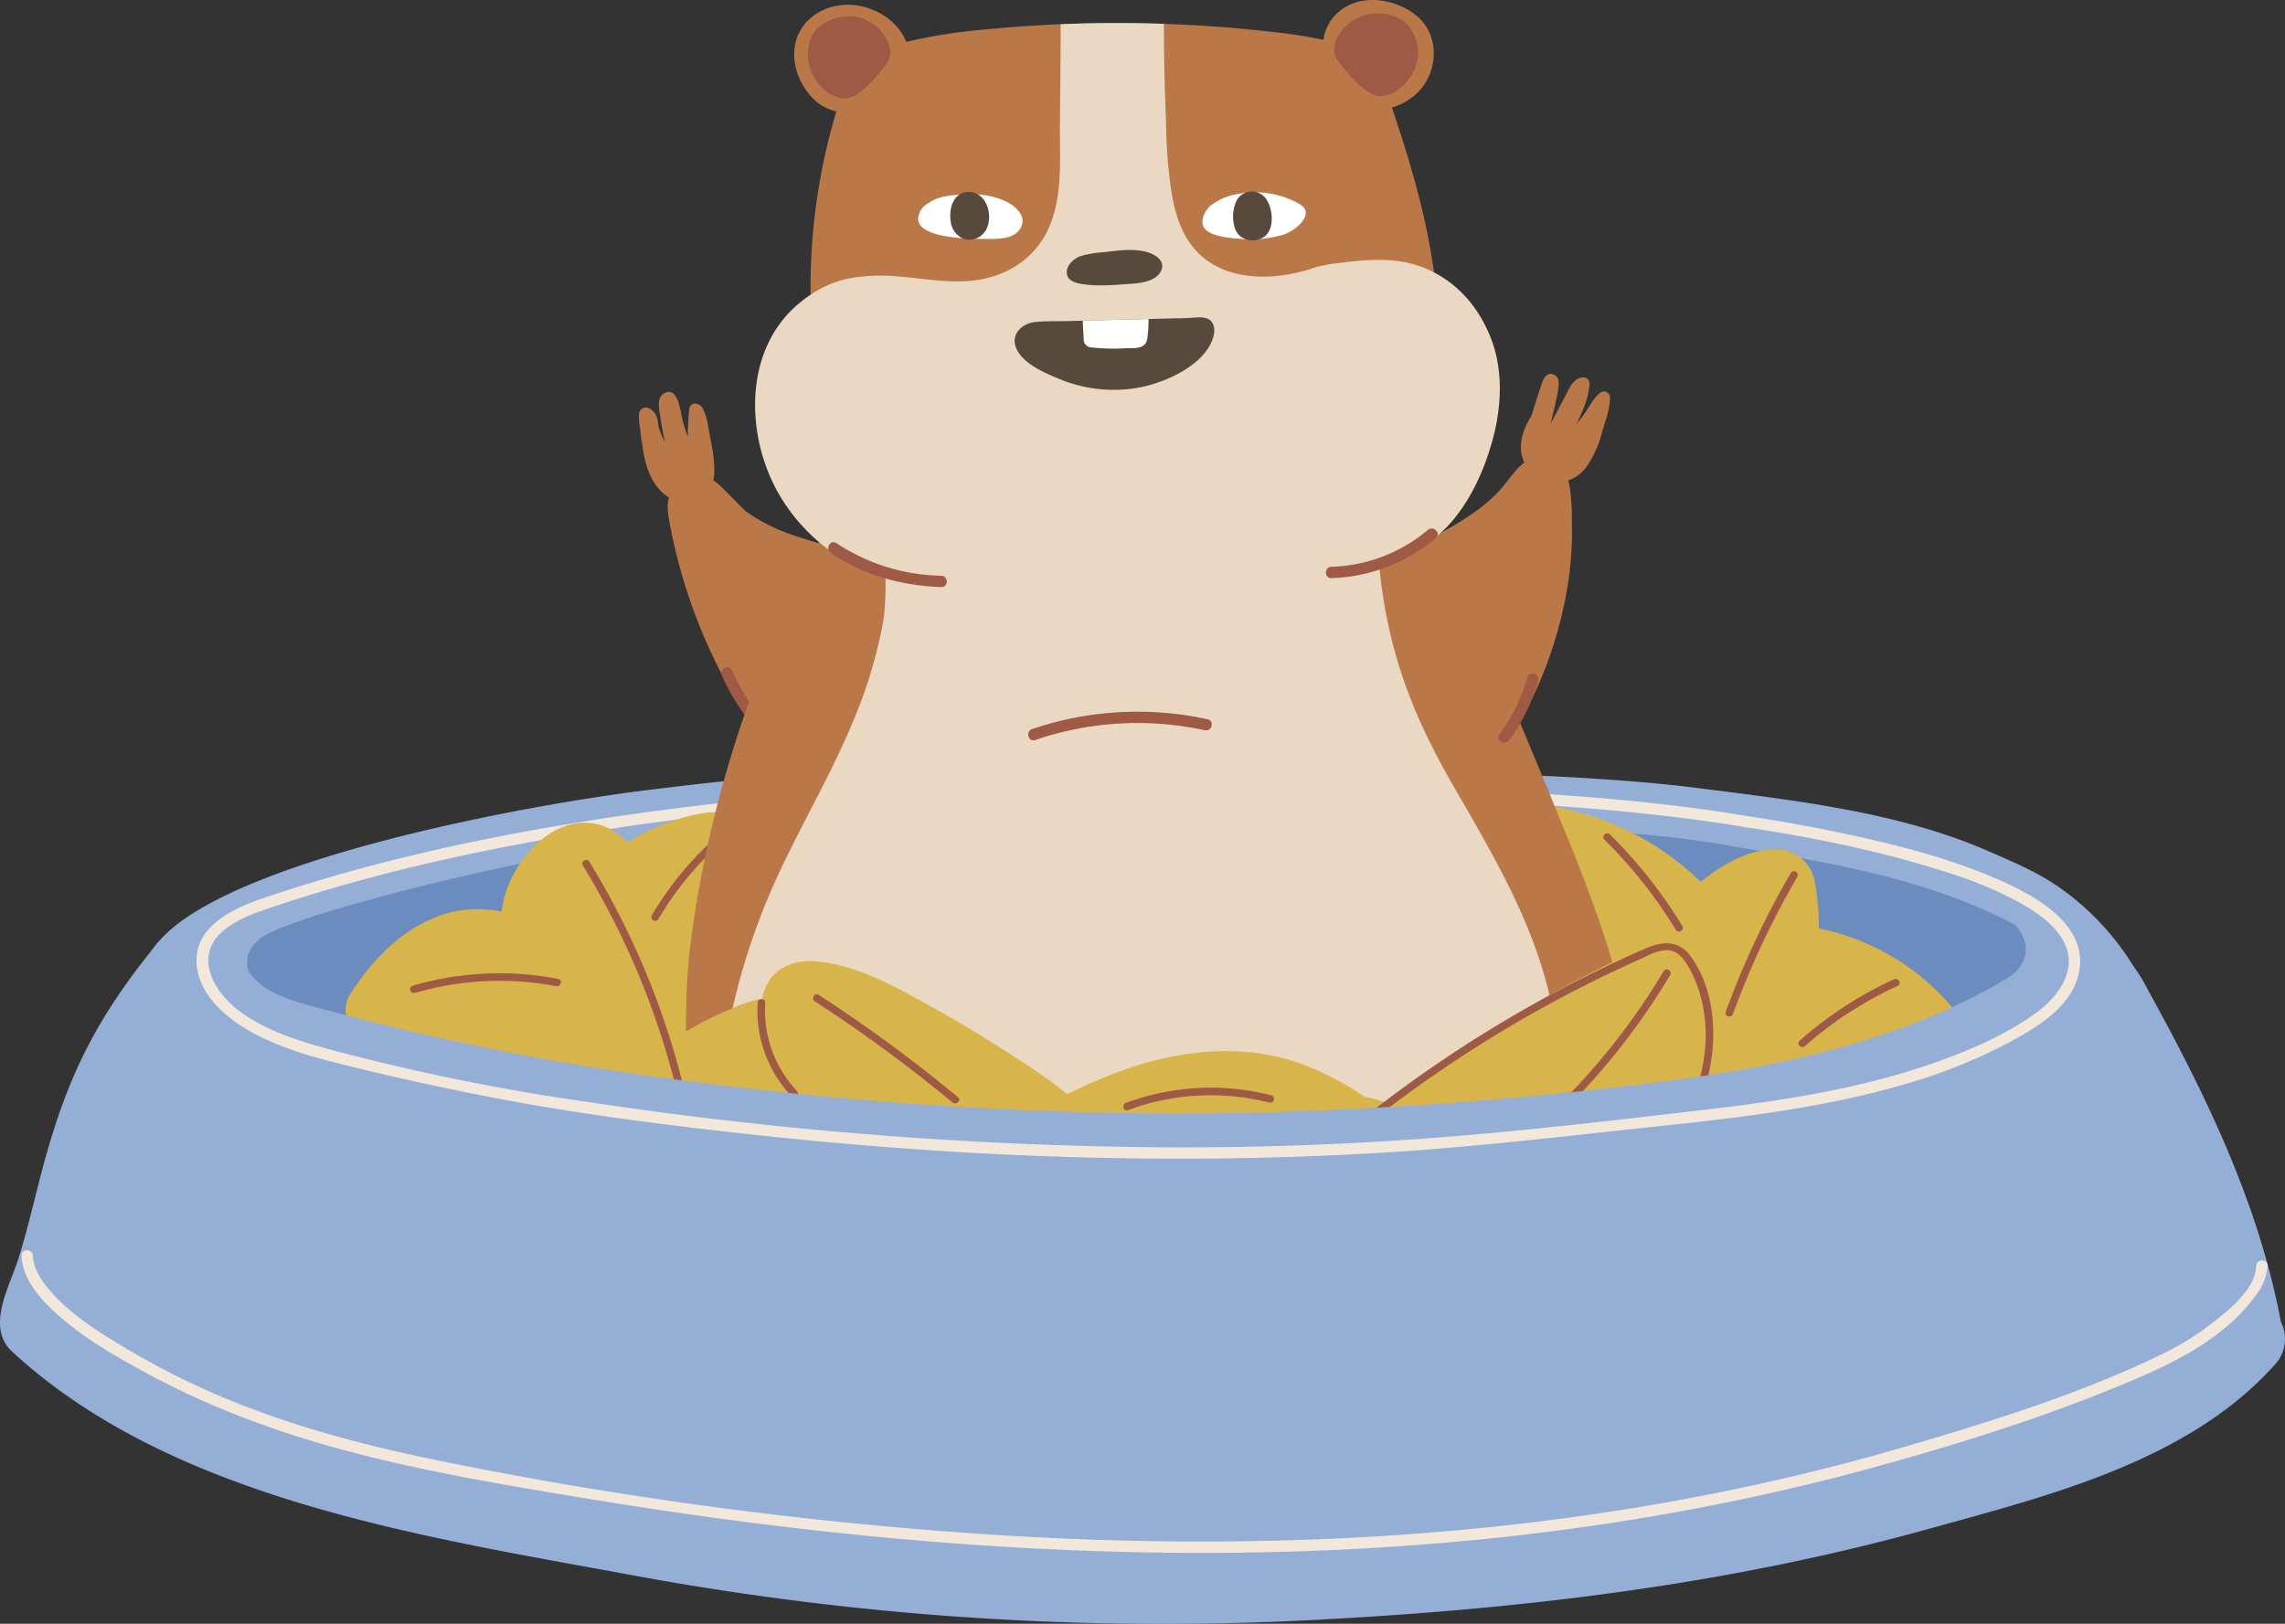 <svg xmlns="http://www.w3.org/2000/svg" width="219.267mm" height="155.829mm" viewBox="0 0 621.543 441.721">
  <rect x="0" y="0" width="621.543" height="441.721" fill="#333333" stroke="none"/>
  <title>hamster_in</title>
  <g id="Слой_2" data-name="Слой 2">
    <g id="Слой_1-2" data-name="Слой 1">
      <g>
        <path d="M579.549,273.802c-.212-4.496-2.045-3.114-5.09-6.779-21.638-26.044-28.964-32.137-103.236-43.822-7.321-1.152-14.762-1.637-22.142-2.359-19.885-1.946-39.842-3.236-59.828-3.664-40.243-.861-81.146.018-121.389.018a740.203,740.203,0,0,0-108.879,7.353C133.97,228.083,109.113,231.983,85.059,239.529c-8.711,2.732-17.791,5.373-25.979,9.328A57.8,57.8,0,0,0,39.355,263.86c-1.328,1.511-.801,5.62-.618,7.787a22.528,22.528,0,0,0-.986,2.45c-3.176,9.519,2.403,19.268,10.787,24.321a34.369,34.369,0,0,0,4.186,2.112q.54.397,1.08.794a19.205,19.205,0,0,0,7.918,2.357c.521.161,1.039.321,1.55.48,3.925,1.222,7.92,2.234,11.949,3.095,17.673,3.777,35.942,5.297,53.925,7.177,34.366,3.593,68.845,6.246,103.383,7.755q7.916.346,15.836.607c.42.028.841.058,1.261.086a851.68,851.68,0,0,0,91.41,1.352q29.777-1.237,59.395-4.666,19.209-1.551,38.353-3.737c35.394-4.054,70.6-9.546,105.38-17.015q6.252-1.343,12.485-2.767a17.801,17.801,0,0,0,8.665-5.048,18.269,18.269,0,0,0,8.769-4.654C577.348,282.964,579.771,278.526,579.549,273.802Z" style="fill: #6c8cbf"/>
        <path d="M560.291,241.498c-6.345-4.413-12.615-6.973-19.694-10.063-24.185-10.557-52.682-13.728-78.721-17.046-27.752-3.536-61.871-3.928-89.812-5.333-55.882-2.812-104.125-1.581-161.408,2.298-11.578.784-23.263,2.188-34.703,3.599-39.551,4.88-132.846,22.983-136.599,48.907-.735,5.076,33.637,11.398,28.763,2.552-3.11-5.644.862-9.881,3.167-11.46,8.408-5.759,58.568-18.583,89.641-23.627,36.703-5.958,74.156-8.617,111.309-9.591,15.256-.332,30.506-.431,45.764-.096,37.718.832,75.557,1.446,113.193,4.143,12.212.875,24.46,1.743,36.515,3.823,29.754,5.133,56.314,8.849,83.123,23.37,1.47.796,7.624-.082,8.924.969.769.622,1.541,1.248,2.28,1.905.102.09.187.169.263.242a4.773,4.773,0,0,0,1.368,4.348c1.787,1.787,18.292,5.21,16.882,2.773A72.592,72.592,0,0,0,560.291,241.498Z" style="fill: #94aed6"/>
        <path d="M70.943,247.826c25.454-8.776,51.754-14.964,78.252-19.618a807.498,807.498,0,0,1,82.473-9.897c25.578-1.818,51.195-2.504,76.833-2.43,27.494.079,54.995.472,82.466,1.632,25.355,1.071,50.808,2.6,75.936,6.28q3.912.573,7.811,1.233c1.942.329,2.777-2.644.82-2.975-24.345-4.123-49.089-5.877-73.726-7.122-27.693-1.399-55.426-1.919-83.151-2.089-25.826-.158-51.62.182-77.405,1.753-27.462,1.673-54.873,4.495-82.047,8.826-27.021,4.307-53.885,10.096-79.973,18.408Q74.66,243.284,70.123,244.851c-1.866.643-1.064,3.624.82,2.975Z" style="fill: #f2e7db"/>
        <path d="M207.921,227.295c-1.215-4.124-5.84-7.131-10.12-5.746q-.186.06-.369.129a10.269,10.269,0,0,0-5.552-.555,54.987,54.987,0,0,0-21.107,8.004,22.312,22.312,0,0,0-3.448-2.811,15.468,15.468,0,0,0-13.272-1.706c-7.832,2.674-14.045,10.571-16.493,18.25a33.015,33.015,0,0,0-1.141,5.146,34.416,34.416,0,0,0-4.824-.632c-15.888-.905-28.647,10.766-36.5,23.357a8.305,8.305,0,0,0,2.951,11.256,8.97,8.97,0,0,0,3.103.978,8.999,8.999,0,0,0,4.744,3.669,285.657,285.657,0,0,0,44.368,11.595,113.247,113.247,0,0,0,12.377,1.829,17.952,17.952,0,0,0,13.157-4.587,26.013,26.013,0,0,0,3.002-3.133,11.867,11.867,0,0,0,2.904-3.362,49.414,49.414,0,0,0,3.538-3.626,6.223,6.223,0,0,0,3.341-2.046,35.743,35.743,0,0,0,2.557-3.654,8.506,8.506,0,0,0,2.976-6.004c.458-1.161.862-2.343,1.219-3.543.126-.188.256-.374.38-.563a63.94,63.94,0,0,0,8.978-21.794C207.622,241.185,210.083,234.632,207.921,227.295Z" style="fill: #d7b54a"/>
        <path d="M179.082,250.031A85.706,85.706,0,0,1,203.665,223.331c1.075-.756.048-2.54-1.038-1.776a88.112,88.112,0,0,0-25.321,27.438,1.029,1.029,0,0,0,1.776,1.038Z" style="fill: #9e5a44"/>
        <path d="M533.636,277.382a63.923,63.923,0,0,0-38.876-24.796,82.019,82.019,0,0,0-.615-9.409c-.397-3.235-.82-6.191-3.14-8.699a10.76,10.76,0,0,0-8.236-3.429c-7.595.129-14.277,4.256-20.199,8.81a76.15,76.15,0,0,0-39.304-20.267c-4.223-.742-9.069,1.133-10.12,5.746a9.516,9.516,0,0,0,1.185,6.888,5.812,5.812,0,0,0-.026,1.701c1.163,8.836,4.489,16.691,8.143,24.764a177.215,177.215,0,0,0,10.129,19.505,107.019,107.019,0,0,0,14.013,18.431c.686.712,1.419,1.494,2.192,2.289a5.634,5.634,0,0,0,.898,1.956,15.425,15.425,0,0,0,10.735,6.497c1.745,3.807,5.509,5.365,9.691,4.663,21.524-3.613,41.302-13.609,60.579-23.394C534.341,286.782,536.184,280.804,533.636,277.382Z" style="fill: #d7b54a"/>
        <path d="M231.829,157.283a8.289,8.289,0,0,0-5.957-8.591c-2.993-.857-5.985-1.722-8.938-2.709-1.477-.494-2.945-1.016-4.395-1.583-.278-.108-.553-.221-.829-.332-.077-.033-.164-.072-.267-.117-.696-.329-1.399-.642-2.089-.985-1.371-.681-2.713-1.419-4.012-2.228q-.971-.605-1.907-1.261c-.184-.13-.364-.265-.546-.398-.036-.03-.076-.062-.126-.103-2.444-2.317-4.7-4.839-7.172-7.124-3.16-2.922-8.548-3.362-11.634,0a8.995,8.995,0,0,0-2.234,7.505,11.484,11.484,0,0,0,.153,1.428,148.421,148.421,0,0,0,21.227,54.385c2.272,3.544,7.203,5.348,11.012,3.098a8.349,8.349,0,0,0,6.692-3.989,74.506,74.506,0,0,0,11.14-35.347A6.501,6.501,0,0,0,231.829,157.283Z" style="fill: #ba7748"/>
        <path d="M196.383,183.828a60.244,60.244,0,0,0,12.493,18.111,1.543,1.543,0,0,0,2.181-2.181A57.928,57.928,0,0,1,199.047,182.271c-.807-1.81-3.466-.242-2.664,1.557Z" style="fill: #9e5a44"/>
        <g>
          <path d="M427.072,132.955c-.522-3.131-1.681-5.996-4.34-7.401-6.672-3.526-9.88,1.777-13.434,6.233-5.133,6.436-13.034,10.872-20.2,14.708q-.705.378-1.427.725a17.673,17.673,0,0,0-1.921.596,8.413,8.413,0,0,0-5.983,9.132,7.498,7.498,0,0,0-.321,2.382,60.491,60.491,0,0,0,4.001,20.569,65.651,65.651,0,0,0,4.862,10.085c1.727,2.838,3.574,6.272,6.459,8.111,4.883,3.114,14.806,5.119,18.329-1.082a112.708,112.708,0,0,0,13.096-36.347,93.75,93.75,0,0,0,1.377-19.091A65.184,65.184,0,0,0,427.072,132.955Z" style="fill: #ba7748"/>
          <path d="M379.462,89.608c-8.416.099-16.774.366-25.17,1.008-14.849,1.139-29.694,2.818-44.61,2.678-7.227-.066-14.253-.082-21.484.469-7.445.568-14.87,1.403-22.323,1.904-12.225.827-24.483,1.432-36.741,1.045a8.396,8.396,0,0,1-8.227-8.227,9.363,9.363,0,0,1-.181-1.374c-.127-2.312-.21-4.623-.234-6.939a165.755,165.755,0,0,1,7.017-49.871,12.664,12.664,0,0,1-6.421-3.579c-4.784-4.878-6.931-12.945-3.068-18.959,3.916-6.096,12.147-7.89,18.695-5.356a16.967,16.967,0,0,1,8.688,6.779,13.681,13.681,0,0,1,1.098,2.196,150.982,150.982,0,0,1,21.279-3.352q10.341-1.018,20.74-1.44,14.031-.58,28.082-.095c1.23.041,2.456.09,3.686.144q13.173.574,26.28,2.098a126.711,126.711,0,0,1,13.406,2.098,12.325,12.325,0,0,1,5.348-8.515c5.96-4.031,14.615-2.439,19.946,1.913,6.252,5.109,6.055,14.631.901,20.365a16.277,16.277,0,0,1-7.56,4.656c4.969,14.673,9.374,29.485,11.448,44.853q.456,3.369.757,6.775C391.362,87.185,384.669,89.55,379.462,89.608Z" style="fill: #ba7748"/>
          <path d="M445.601,296.12a213.521,213.521,0,0,0-7.512-36.041c-3.198-10.466-7.087-20.705-11.18-30.849Q413.722,196.553,399.559,164.252q-6.417-14.528-13.335-28.826a17.479,17.479,0,0,0-3.58-8.366c-2.209-2.86-5.881-6.107-9.615-6.634-34.035-4.798-68.938-6.792-103.116-2.199a147.848,147.848,0,0,0-27.245,5.93,17.95,17.95,0,0,0-11.735,8.526c-22.153,37.866-37.569,80.46-43.099,124.044-1.576,12.423-1.333,24.887-.957,37.375a19.326,19.326,0,0,0,5.422,13.089c3.21,3.211,8.478,5.628,13.089,5.421a23.397,23.397,0,0,0,5.456-.879q.112.009.224.019c6.429,1.135,12.723,3.031,19.091,4.442,7.437,1.648,14.937,3.002,22.471,4.12,16.486,2.448,33.052,4.059,49.69,4.994,15.349.862,30.721,1.268,46.089,1.665,15.235.394,30.392.406,45.523-1.627a124.683,124.683,0,0,0,25.554-5.748,48.841,48.841,0,0,0,11.422-5.442,17.096,17.096,0,0,0,9.273-4.947C443.259,305.854,446.196,300.864,445.601,296.12Z" style="fill: #ba7748"/>
          <path d="M406.203,118.883c-2.345,8.98-6.548,18.395-13.196,25.026-6.096,6.075-14.282,9.65-22.599,11.431-8.61,1.843-17.498,2.287-26.26,2.842-9.946.629-19.897,1.107-29.851,1.514-9.806.395-19.612.724-29.423,1.049-9.564.317-19.181.563-28.703-.584-9.761-1.176-19.612-3.34-28.008-8.725a49.859,49.859,0,0,1-16.98-18.235c-8.432-15.762-8.659-38.217,6.018-50.549a37.631,37.631,0,0,1,3.291-2.48,29.501,29.501,0,0,1,9.148-4.138,34.934,34.934,0,0,1,3.762-.68c1.262-.161,2.532-.262,3.805-.324,8.956-.436,17.807,2.17,26.794,1.372,9.071-.805,17.196-5.592,21.091-14.007a30.583,30.583,0,0,0,1.989-5.81c1.785-7.554,1.139-15.449,1.228-23.135q.132-11.38.191-22.761c.002-.343-.007-4.096.019-4.098q14.031-.58,28.082-.095-.01,11.369.435,22.732c.187,4.782.172,9.746.628,14.599.819,8.703,1.829,18.743,8.526,25.242,5.237,5.083,12.773,6.585,19.846,6.111a44.526,44.526,0,0,0,12.076-2.582c1.433-.292,2.841-.573,4.2-.841,1.14-.136,2.284-.274,3.429-.404,6.873-.778,13.812-1.29,20.467,1.079a30.173,30.173,0,0,1,3.846,1.674c7.071,3.653,12.184,9.811,15.261,17.33C408.86,100.101,408.535,109.945,406.203,118.883Z" style="fill: #ebd8c2"/>
          <path d="M423.694,283.875l-.029-.28c-2.722-26.102-15.32-47.255-28.158-69.494-11.975-20.743-19.887-40.518-21.011-70.077-2.632.657-14.548,3.299-20.22,4.178-37.538,5.816-76.595,11.17-113.99,2.187q.144.726.274,1.455a81.978,81.978,0,0,1-.146,16.193,127.242,127.242,0,0,1-7.92,27.102c-5.903,14.579-14.035,28.248-20.665,42.5a181.546,181.546,0,0,0-14.28,45.216c-1.051,5.815-1.505,11.914.278,17.552,3.173,10.032,13.734,13.008,23.103,14.124,11.712,1.394,22.824,1.57,34.451,3.901,23.529,4.716,47.593,6.167,71.552,5.998,23.495-.166,47.141-3.24,70.595-.826,7.035.724,13.461,2.76,19.347-2.3C427.528,312.142,424.985,296.233,423.694,283.875Z" style="fill: #ebd8c2"/>
          <path d="M437.958,108.143a1.689,1.689,0,0,0-2.848-1.18c-1.75,1.499-2.806,3.706-4.118,5.567-.703.998-1.44,1.968-2.201,2.919,1.696-3.544,3.37-7.175,3.576-11.12a1.679,1.679,0,0,0-1.669-1.668c-2.6.154-3.55,2.413-4.621,4.455l-4.187,7.987a2.984,2.984,0,0,0-.132.298,1.842,1.842,0,0,0,.097-.302c.605-2.69,1.288-5.376,1.799-8.086.308-1.629.949-4.416-1.158-5.158-2.236-.788-2.93,1.97-3.444,3.481q-1.286,3.778-2.407,7.609c-1.675,2.729-3.039,5.699-2.922,8.96a9.145,9.145,0,0,0,5.591,8.358,10.128,10.128,0,0,0,3.545.887,9.819,9.819,0,0,0,8.76-4.276,27.953,27.953,0,0,0,4.092-9.064C436.591,114.774,437.91,111.318,437.958,108.143Z" style="fill: #ba7748"/>
          <path d="M193.681,131.708c.8-1.887.668-3.936.509-6.142a51.586,51.586,0,0,0-1.04-6.681c-.546-2.642-.712-5.543-2.082-7.929-.813-1.414-3.318-1.77-3.564.267a56.483,56.483,0,0,0-.4,7.548l-.009-.025a37.554,37.554,0,0,1-1.491-4.724c-.521-2.032-1.167-9.134-4.944-7.018-2.271,1.272-1.284,4.636-.996,6.687.31,2.203.719,4.39,1.211,6.558a21.18,21.18,0,0,1-1.751-4.075c-.158-2.106-.485-3.993-2.554-5.105a1.93,1.93,0,0,0-2.783,1.794,18.662,18.662,0,0,0,.399,4.093,29.288,29.288,0,0,0,.591,4.312c.595,6.127,3.58,14.313,10.607,15.129a8.312,8.312,0,0,0,7.076-2.771A7.03,7.03,0,0,0,193.681,131.708Z" style="fill: #ba7748"/>
          <path d="M311.611,68.463c-3.597-.875-7.587-.316-11.206.135a29.709,29.709,0,0,0-6.523,1.08c-2.046.745-4.239,2.935-3.597,5.202.416,1.469,2.096,2.024,3.525,2.295,3.789.719,8.14.434,11.97.16,3.093-.221,7.809-.312,9.7-3.087C317.515,71.262,314.433,69.15,311.611,68.463Z" style="fill: #57493c"/>
          <path d="M329.899,92.109c-2.435,7.137-12.159,11.559-18.93,13.089a38.331,38.331,0,0,1-22.928-2.151c-3.99-1.645-10.107-4.225-11.732-8.618-1.353-3.665,1.835-6.475,5.241-6.824,2.916-.3,5.927-.189,8.856-.263,1.366-.033,2.731-.07,4.097-.103q6.509-.167,13.023-.329l4.874-.123q5.306-.136,10.612-.267c1.905-.049,4.903-.72,6.372.806C330.582,88.567,330.418,90.595,329.899,92.109Z" style="fill: #57493c"/>
          <path d="M312.409,87.304a32.305,32.305,0,0,1-.358,4.924c-.493,2.879-3.579,2.419-5.862,2.517a57.888,57.888,0,0,1-9.514-.247,2.128,2.128,0,0,1-1.896-2.205q-.136-2.523-.275-5.055,6.509-.167,13.023-.329l4.874-.123C312.409,86.959,312.413,87.132,312.409,87.304Z" style="fill: #fff"/>
          <path d="M355.084,58.654c.312-1.168-.102-2.332-1.794-3.265a24.501,24.501,0,0,0-16.445-2.64A16.519,16.519,0,0,0,329.47,55.795c-1.971,1.617-3.705,5.216-1.043,7.085,2.262,1.589,6.451,1.893,9.118,2.114a31.842,31.842,0,0,0,11.451-1.128C351.022,63.28,354.468,60.96,355.084,58.654Z" style="fill: #fff"/>
          <path d="M273.265,54.623a22.665,22.665,0,0,0-10.393-1.747c-3.202.12-7.514.293-10.226,2.341a5.303,5.303,0,0,0-2.201,2.013c-4.425,7.822,13.645,7.737,17.299,7.763,3.182.023,8.119.295,9.893-3.019C279.439,58.606,275.981,55.881,273.265,54.623Z" style="fill: #fff"/>
          <path d="M344.814,54.798a5.063,5.063,0,0,0-2.295-2.257,4.709,4.709,0,0,0-6.316,2.378,10.412,10.412,0,0,0-.294,7.182c1.09,3.245,5.03,4.176,7.789,2.426C346.668,62.641,346.277,57.519,344.814,54.798Z" style="fill: #57493c"/>
          <path d="M264.193,52.288a4.524,4.524,0,0,0-3.852,1.137c-1.728,1.72-2.115,4.596-1.733,6.903a5.765,5.765,0,0,0,3.842,4.763,5.25,5.25,0,0,0,5.898-2.827c1.332-2.719.753-6.797-1.571-8.827A5.034,5.034,0,0,0,264.193,52.288Z" style="fill: #57493c"/>
          <path d="M225.977,150.428c8.827,6.053,19.429,8.942,30.061,9.277,1.986.063,1.984-3.022,0-3.085a53.138,53.138,0,0,1-28.504-8.856c-1.641-1.126-3.186,1.547-1.557,2.664Z" style="fill: #9e5a44"/>
          <path d="M362.155,157.273a46.071,46.071,0,0,0,28.427-10.935c1.518-1.284-.674-3.457-2.181-2.181a42.668,42.668,0,0,1-26.246,10.032c-1.981.06-1.989,3.145,0,3.085Z" style="fill: #9e5a44"/>
          <path d="M415.4,184.309a46.278,46.278,0,0,1-7.562,15.483c-1.185,1.594,1.491,3.134,2.664,1.557a48.593,48.593,0,0,0,7.873-16.22,1.544,1.544,0,0,0-2.975-.82Z" style="fill: #9e5a44"/>
          <path d="M242.211,14.115a9.319,9.319,0,0,0-2.446-5.454,11.603,11.603,0,0,0-6.285-3.934c-4.336-.952-9.451.623-12.037,4.067-1.801,2.399-2.016,6.253-1.262,9.228.923,3.643,4.147,7.417,7.806,8.512,3.039.909,5.36-.751,7.489-2.729a38.538,38.538,0,0,0,3.651-3.897C240.528,18.188,242.281,16.546,242.211,14.115Z" style="fill: #9e5a44"/>
          <path d="M381.006,5.298a12.489,12.489,0,0,0-16.245,3.325c-1.645,2.057-2.468,4.936-1.234,7.404,3.291,4.113,6.17,8.227,10.973,10.093a7.917,7.917,0,0,0,2.883-.276c3.703-1.046,6.738-4.611,7.883-8.34a10.803,10.803,0,0,0,.486-2.79,11.671,11.671,0,0,0-2.783-7.832A9.869,9.869,0,0,0,381.006,5.298Z" style="fill: #9e5a44"/>
        </g>
        <path d="M462.35,275.004a50.53,50.53,0,0,0-1.663-9.491c-1.611-4.782-5.808-8.484-11.096-7.994-4.007.371-7.688,2.588-11.257,4.344q-4.133,2.033-8.214,4.171a365.383,365.383,0,0,0-31.726,18.717q-10.97,7.241-21.409,15.252a29.904,29.904,0,0,0-5.802-1.628,80.078,80.078,0,0,0-17.305-8.983c-15.768-5.729-33.284-3.751-48.773,1.883a143.5,143.5,0,0,0-14.759,6.368,133.854,133.854,0,0,0-11.658-8.32q-12.164-8.132-24.971-15.242c-8.383-4.654-17.172-9.711-26.628-11.765-5.843-1.269-12.182-1.679-16.704,3.005a12.243,12.243,0,0,0-3.037,6.3,38.924,38.924,0,0,0-7.094,2.255,96.87,96.87,0,0,0-13.119,6.416,92.266,92.266,0,0,0-21.577,17.822,8.941,8.941,0,0,0-1.782,9.075c-.483,4.235,2.001,7.369,5.93,9.003a273.386,273.386,0,0,0,95.636,20.596,7.347,7.347,0,0,0,3.33-.707q6.666,1.22,13.332,2.44c12.636,2.312,25.266,4.615,38.01,6.264a363.64,363.64,0,0,0,37.012,2.543c14.077.376,28.159.642,42.238.957a7.102,7.102,0,0,0,1.337-.103,7.7,7.7,0,0,0,2.194.257,64.825,64.825,0,0,0,26.358-6.421,6.176,6.176,0,0,0,1.68-1.184,7.898,7.898,0,0,0,3.523,4.214c4.234,2.237,8.588.805,11.256-2.951A96.353,96.353,0,0,0,462.35,275.004Z" style="fill: #d7b54a"/>
        <path d="M370.546,307a347.87,347.87,0,0,1,53.986-35.527q6.846-3.641,13.849-6.975,3.667-1.745,7.375-3.404c2.474-1.107,5.395-2.859,8.214-2.566,2.742.285,4.35,2.759,5.572,4.959a34.078,34.078,0,0,1,3.095,7.733,41.091,41.091,0,0,1,1.045,15.197c-1.321,11.763-7.405,22.437-14.978,31.309-.855,1.001.593,2.463,1.454,1.454,6.985-8.182,12.717-17.727,14.895-28.373,2.051-10.026,1.071-22.007-5.093-30.535-3.121-4.318-7.298-4.365-11.897-2.424-5.426,2.29-10.759,4.84-16.032,7.46a347.757,347.757,0,0,0-30.883,17.366,352.56,352.56,0,0,0-32.056,22.874c-1.033.827.43,2.274,1.454,1.454Z" style="fill: #9e5a44"/>
        <path d="M452.527,264.223a185.18,185.18,0,0,1-28.403,36.306,1.029,1.029,0,0,0,1.454,1.454,187.427,187.427,0,0,0,28.724-36.723,1.029,1.029,0,0,0-1.776-1.038Z" style="fill: #9e5a44"/>
        <path d="M206.09,272.833a33.947,33.947,0,0,0,9.204,25.387c.91.965,2.363-.491,1.454-1.454a31.902,31.902,0,0,1-8.602-23.932c.084-1.322-1.973-1.317-2.057,0Z" style="fill: #9e5a44"/>
        <path d="M158.535,235.46a214.594,214.594,0,0,1,27.401,69.628c.262,1.296,2.245.748,1.983-.547a216.267,216.267,0,0,0-27.608-70.119c-.691-1.126-2.471-.094-1.776,1.038Z" style="fill: #9e5a44"/>
        <path d="M620.416,359.54c-5.617-29.872-18.431-57.475-32.467-83.488q-.853-1.58-1.712-3.156t-1.725-3.148c-1.982-3.909-4.124-7.425-7.44-10.179-.829-.918-2.418-1.535-3.247-2.453-5.827-4.905-36.713-11.022-30.992-9.005,7.498,2.643,12.545,12.468,2.836,18.22-31.094,18.42-67.593,25.058-103.029,29.11A1081.854,1081.854,0,0,1,326.844,302.917a1037.198,1037.198,0,0,1-140.207-8.877A723.356,723.356,0,0,1,87.938,274.539c-6.732-1.852-15.793-3.776-20.051-9.969-1.267-1.843-.346-4.837-.346-4.837s-13.656-4.725-17.625-5.155a5.568,5.568,0,0,0-2.985.489c-.934.67-3.363.592-4.075,1.464-16.392,20.047-23.682,35.192-29.676,55.566-2.951,10.032-5.044,20.347-8.173,30.319-2.317,7.381-8.949,18.58-1.736,25.251,43.767,40.482,112.945,50.521,169.656,61.029a792.216,792.216,0,0,0,189.002,11.748c55.367-3.06,109.348-9.718,162.742-24.534,32.94-9.14,70.947-18.461,94.493-45.092A10.329,10.329,0,0,0,620.416,359.54Z" style="fill: #94aed6"/>
        <path d="M70.123,244.851c-7.226,2.642-16.383,7.119-16.659,15.986-.26,8.359,6.66,15.001,13.264,18.964,7.789,4.674,16.726,7.326,25.478,9.526,12.109,3.045,24.328,5.758,36.567,8.223,26.858,5.41,54.189,8.822,81.424,11.682,27.225,2.86,54.553,4.763,81.917,5.556,27.679.802,55.395.471,83.039-1.158,25.1-1.479,50.026-4.484,75.018-7.139,22.479-2.388,45.14-4.985,66.929-11.246a147.257,147.257,0,0,0,30.205-12.098c7.569-4.15,16.465-9.608,18.238-18.802,2.566-13.307-13.126-21.322-23.111-25.565-14.933-6.346-31.205-10.131-47.053-13.289-6.585-1.312-13.204-2.443-19.843-3.441-1.942-.292-2.78,2.681-.82,2.975,18.567,2.788,37.162,6.561,55.053,12.346a107.638,107.638,0,0,1,19.132,7.938c5.014,2.777,10.708,6.493,12.993,12.018,2.876,6.954-2.156,13.797-7.533,17.815-8.34,6.232-18.441,10.55-28.204,13.984-20.339,7.153-41.853,10.386-63.19,12.868-22.65,2.635-45.361,5.313-68.087,7.167q-39.424,3.217-79.029,2.948A1106.68,1106.68,0,0,1,159.611,299.737a593.456,593.456,0,0,1-70.864-14.51c-8.419-2.323-17.265-5.206-24.24-10.648-6.278-4.899-11.475-14.042-4.519-20.695,3.028-2.896,7.073-4.639,10.955-6.059,1.85-.676,1.051-3.659-.82-2.975Z" style="fill: #f2e7db"/>
        <path d="M5.857,341.622c.277,7.195,6.426,13.216,11.594,17.555,6.921,5.811,15.067,10.408,22.991,14.688,17.868,9.65,37.065,16.521,56.702,21.573,20.608,5.302,41.642,8.794,62.621,12.258,23.027,3.802,46.16,6.991,69.372,9.425,46.911,4.918,94.208,6.745,141.327,4.15,46.775-2.575,93.379-9.533,138.59-21.907,21.768-5.958,43.656-12.738,64.591-21.208,14.45-5.846,30.545-12.686,39.998-25.814a14.706,14.706,0,0,0,3.157-7.955c.074-1.986-3.011-1.982-3.085,0-.249,6.675-8.194,12.632-12.986,16.313-6.169,4.738-13.049,8.017-20.133,11.179-19.714,8.798-40.678,15.296-61.362,21.387-43.834,12.908-89.09,20.629-134.637,24.008-45.136,3.349-90.523,2.509-135.598-1.346A1115.606,1115.606,0,0,1,117.332,396.931c-19.163-3.983-38.158-9.069-56.248-16.62a210.779,210.779,0,0,1-27.572-13.954c-6.862-4.135-13.747-8.423-19.165-14.41-2.565-2.834-5.252-6.35-5.405-10.326-.076-1.979-3.162-1.989-3.085,0Z" style="fill: #f2e7db"/>
        <path d="M306.834,301.998a64.615,64.615,0,0,1,38.446-2.048,1.029,1.029,0,0,0,.547-1.983,66.561,66.561,0,0,0-39.539,2.048c-1.23.456-.698,2.445.547,1.983Z" style="fill: #9e5a44"/>
        <path d="M221.648,272.414a401.546,401.546,0,0,1,37.467,27.513c1.012.838,2.475-.609,1.454-1.454a406.127,406.127,0,0,0-37.883-27.835c-1.114-.723-2.145,1.057-1.038,1.776Z" style="fill: #9e5a44"/>
        <path d="M112.839,270.121a81.934,81.934,0,0,1,38.448-1.831c1.293.249,1.847-1.733.547-1.983a84.233,84.233,0,0,0-39.542,1.83,1.029,1.029,0,0,0,.547,1.983Z" style="fill: #9e5a44"/>
        <path d="M436.441,228.448a127.545,127.545,0,0,1,19.384,24.484c.687,1.129,2.467.096,1.776-1.038a129.79,129.79,0,0,0-19.706-24.9c-.943-.931-2.398.523-1.454,1.454Z" style="fill: #9e5a44"/>
        <path d="M487.122,237.486a236.438,236.438,0,0,0-17.714,37.796c-.455,1.245,1.532,1.782,1.983.547A233.389,233.389,0,0,1,488.898,238.524a1.029,1.029,0,0,0-1.776-1.038Z" style="fill: #9e5a44"/>
        <path d="M490.976,284.57a102.329,102.329,0,0,1,25.241-16.38c1.202-.55.158-2.323-1.038-1.776a104.113,104.113,0,0,0-25.658,16.701c-.994.878.465,2.328,1.454,1.454Z" style="fill: #9e5a44"/>
        <path d="M281.578,201.313a85.995,85.995,0,0,1,46.116-2.654c1.935.424,2.762-2.55.82-2.975a89.123,89.123,0,0,0-47.756,2.654c-1.869.637-1.066,3.618.82,2.975Z" style="fill: #9e5a44"/>
      </g>
    </g>
  </g>
</svg>
